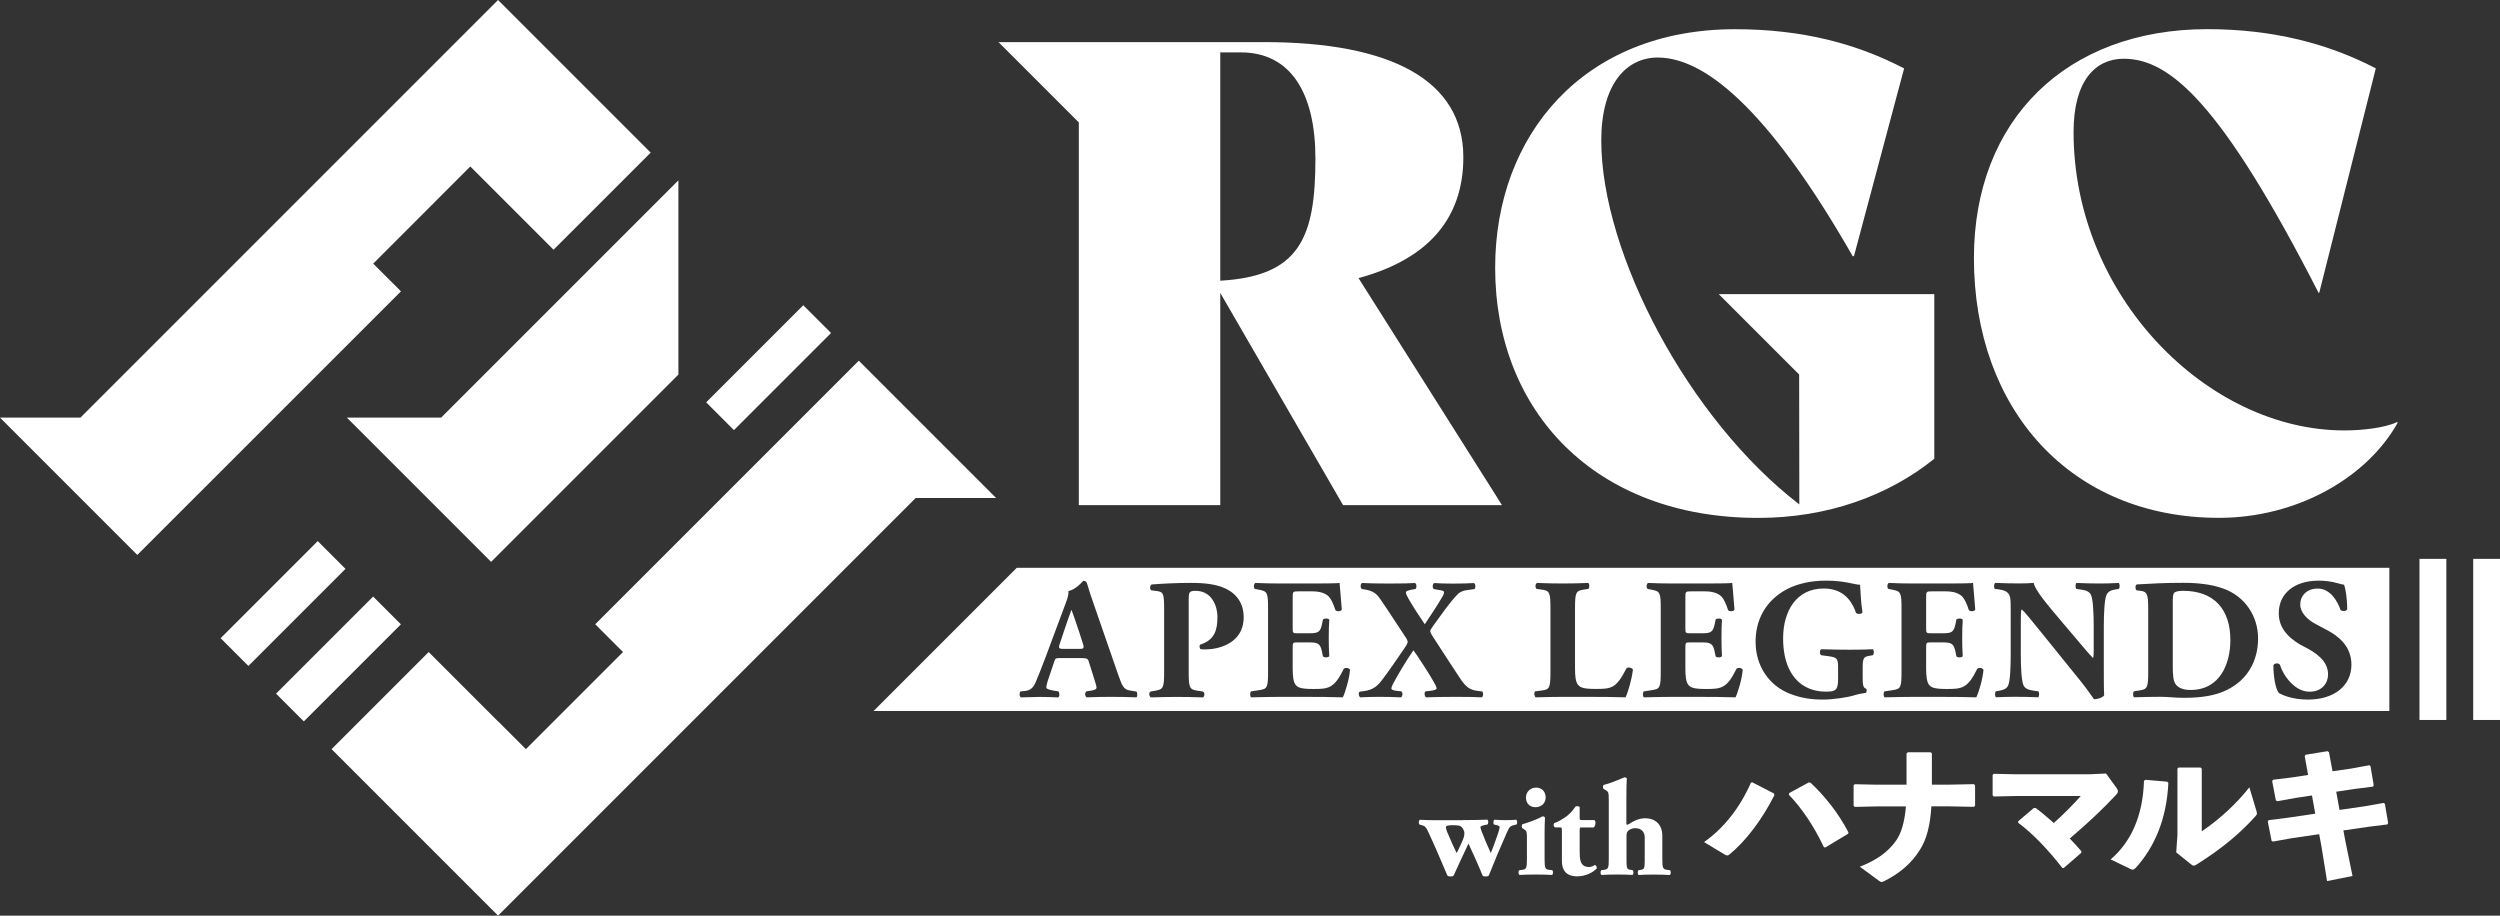 <?xml version="1.0" encoding="UTF-8"?><svg id="_レイヤー_2" xmlns="http://www.w3.org/2000/svg" viewBox="0 0 413.25 151.36"><rect x="0" y="0" width="413.25" height="151.36" fill="#333333" stroke="none"/><defs><style>.cls-1{fill:#fff;stroke-width:0px;}</style></defs><g id="_饑1"><path class="cls-1" d="M241.84,135.56c1.42,0,2.54-.02,3.98-.07.25.02.22.7.07.79l-.34.07c-.52.11-.83.22-.83.34,0,.18.05.31.18.7.4,1.08,1.03,2.54,1.53,3.62.54-1.3.9-2.41,1.26-3.44.13-.4.2-.72.2-.88,0-.11-.18-.22-.56-.31l-.38-.09c-.13-.16-.13-.7.09-.79.74.05,1.28.07,1.84.07.65,0,1.24-.02,1.73-.07.2.09.25.58.07.79l-.31.07c-.74.16-.9.38-1.26,1.21-1.03,2.29-2.07,4.77-3.01,7.15-.14.14-.29.16-.52.16s-.38-.02-.52-.16c-.47-1.21-1.64-3.84-2.32-5.28-.58,1.17-1.93,4.16-2.45,5.28-.14.14-.29.16-.52.16s-.38-.02-.52-.16c-1.08-2.54-2.18-5.13-3.28-7.46-.31-.65-.54-.74-.92-.85l-.41-.11c-.16-.18-.16-.67.07-.79.92.05,1.64.07,2.59.07h4.54ZM241.23,136.49c-.31-.07-.67-.09-1.08-.09-.72,0-1.15.09-1.15.34,0,.13.07.4.2.74.31.79,1.21,2.81,1.6,3.53.31-.61,1.08-2.23,1.19-2.68.07-.29.07-.49.07-.67,0-.36-.38-1.08-.83-1.17Z"/><path class="cls-1" d="M255.32,141.95c0,1.57.09,1.78.83,1.84l.43.05c.18.13.18.65-.02.79-.79-.05-1.66-.07-2.7-.07s-1.96.02-2.7.07c-.2-.14-.2-.65-.02-.79l.43-.05c.74-.07.83-.27.83-1.84v-3.4c0-.9,0-1.17-.43-1.44l-.31-.2c-.16-.14-.16-.54,0-.67,1.06-.29,2.65-.9,3.33-1.3.18,0,.31.07.4.2-.05.67-.07,1.66-.07,2.68v4.14ZM255.5,131.79c0,1.08-.83,1.64-1.69,1.64-.99,0-1.57-.67-1.57-1.6,0-.99.79-1.64,1.69-1.64.94,0,1.57.7,1.57,1.6Z"/><path class="cls-1" d="M261.43,136.78c-.29,0-.31.02-.31.52v3.37c0,1.26,0,2.65,1.57,2.65.31,0,.67-.16.94-.34.22.07.36.31.31.58-.63.67-1.84,1.3-3.24,1.3-1.87,0-2.52-1.08-2.52-2.56v-5.01c0-.47-.02-.52-.43-.52h-.7c-.25-.09-.31-.54-.13-.7.7-.25,1.33-.65,1.87-1.01.4-.29.97-.76,1.66-1.75.16-.09.56-.07.67.11v1.69c0,.43.02.45.43.45h2c.11.09.18.22.18.43,0,.25-.07.65-.29.79h-2.02Z"/><path class="cls-1" d="M265.92,132.06c0-.9,0-1.15-.45-1.42l-.38-.22c-.16-.13-.16-.54,0-.67.94-.22,2.25-.76,3.44-1.26.13,0,.29.05.38.16-.05.92-.07,1.87-.07,3.28v4.14c0,.2.04.27.16.27.02,0,.13-.05.36-.18.49-.34,1.46-.9,2.59-.9,1.89,0,2.83,1.28,2.83,2.83v3.87c0,1.57.09,1.75.9,1.84l.36.05c.18.13.18.65-.02.79-.7-.05-1.64-.07-2.72-.07-.97,0-1.93.02-2.43.07-.2-.14-.2-.65-.02-.79l.41-.07c.52-.09.61-.25.61-1.48v-3.89c0-.79-.47-1.51-1.57-1.51-.63,0-1.08.29-1.26.54-.14.16-.18.43-.18.83v4.02c0,1.24.09,1.39.61,1.48l.4.07c.18.13.18.65-.02.79-.7-.05-1.42-.07-2.5-.07-.92,0-1.87.02-2.63.07-.2-.14-.2-.65-.02-.79l.4-.05c.74-.09.83-.27.83-1.84v-9.89Z"/><path class="cls-1" d="M293.31,131.44c-2.07,4.08-4.69,7.55-7.42,9.79-.15.13-.26.18-.38.18s-.23-.05-.41-.15l-3.42-2.07c3.32-2.3,6.02-5.84,7.75-9.82l.23-.05,3.57,1.84.08.28ZM295.76,131.09l3.24-1.76.28.05c2.37,2.22,4.59,5,6.27,8.21l-.05.23-3.78,2.27-.23-.05c-1.61-3.39-3.52-6.3-5.79-8.67l.05-.28Z"/><path class="cls-1" d="M315.17,124.53l.2-.18h3.77l.2.2v5.15h3.01l3.93-.08.2.18v3.37l-.18.2-4.06-.08h-2.98c-.2,3.11-.77,5.43-1.89,7.17-1.45,2.35-3.49,3.98-5.99,5.23-.15.05-.26.1-.36.1-.15,0-.26-.08-.43-.2l-3.16-2.32c2.55-1,4.57-2.3,5.99-4.31.84-1.2,1.4-2.98,1.63-5.66h-4.82l-3.65.08-.18-.2v-3.37l.2-.18,3.6.08h4.95v-5.18Z"/><path class="cls-1" d="M336.48,133.54c1.02.77,2.07,1.66,3.01,2.5,1.61-1.4,3.52-3.39,4.46-4.46h-10.64l-3.75.08-.18-.2v-3.37l.2-.18,3.65.08h12.17l2.73-.13,1.71,2.35c.18.23.25.41.25.59s-.08.36-.31.59c-2.19,2.35-4.51,4.54-7.65,7.22.66.66,1.3,1.38,1.94,2.12l-.05.25-2.88,2.5h-.23c-2.37-3.06-4.97-5.76-7.3-7.47v-.26l2.58-2.19h.28Z"/><path class="cls-1" d="M348.89,142.06c3.42-2.93,5.33-7.27,5.51-12.98l.23-.18,3.6.31.2.2c-.28,6.07-2.35,10.66-5.33,13.98-.26.25-.38.36-.56.36-.1,0-.23-.03-.41-.13l-3.24-1.56ZM363.96,137.41c3.06-2.07,5.79-4.64,7.86-7.27l1.12,3.75c.08.26.13.43.13.56,0,.18-.08.28-.23.46-2.47,2.73-5.25,5.15-9.64,7.93-.28.18-.43.25-.59.25-.13,0-.23-.08-.41-.2l-2.47-1.99.2-2.88v-10.97l.2-.18h3.62l.2.2v10.33Z"/><path class="cls-1" d="M388.73,127.03l2.93-.54.18.15.54,3.19-.15.2-3.01.38-3.04.46.54,3.01,4.08-.59,3.19-.56.23.13.54,3.19-.13.23-3.06.38-4.21.61.31,1.66,1.2,5.87-4.21.84-.92-5.71-.38-2.04-4.52.66-3.11.56-.23-.1-.64-3.21.15-.23,3.24-.41,4.46-.66-.54-3.01-2.73.41-2.98.54-.26-.13-.61-3.19.15-.23,3.11-.38,2.68-.41-.56-3.09.13-.25,3.65-.59.23.18.59,3.14,3.16-.46Z"/><path class="cls-1" d="M224.56,45.97c11.05-2.98,17.33-9.46,17.33-19.98,0-12.76-12.01-19.03-32.95-19.03h-43.89l13.28,13.28v63.26h23.38v-35.08l20.3,35.08h26.26l-1.06-1.7-22.64-35.82ZM201.71,46.39V8.66h3.4c8.29,0,12.33,6.8,12.33,17.54,0,13.18-2.66,19.45-15.73,20.2Z"/><path class="cls-1" d="M396.23,69.77c-2.02.96-5.74,1.38-8.72,1.38-22.64,0-44.75-22.22-44.75-49.32,0-8.5,3.61-12.12,8.29-12.12,7.55,0,16.05,7.12,32.21,38.69h.11l9.35-37.1c-7.76-4.04-16.9-6.48-27.85-6.48-23.28,0-38.58,14.99-38.58,37.84,0,25.09,16.05,42.94,40.5,42.94,12.86,0,24.45-6.59,29.55-15.73l-.11-.11Z"/><path class="cls-1" d="M287.86,48.62h-3.75l13.29,13.29.03,21.47c-18.28-14.03-32.74-41.45-32.74-60.16,0-9.35,4.15-13.71,9.35-13.71,8.61,0,19.45,10.52,32.21,32.84h.21l8.29-31.04c-7.76-4.04-16.69-6.48-27.95-6.48-25.09,0-39.65,17.54-39.65,39.43,0,23.7,16.48,41.35,43.47,41.35,11.37,0,21.47-3.61,29.12-9.78v-27.21h-31.89Z"/><rect class="cls-1" x="399.94" y="92.38" width="4.44" height="26.63"/><rect class="cls-1" x="408.82" y="92.38" width="4.44" height="26.63"/><path class="cls-1" d="M178.27,104.14c-.4-1.22-.91-2.76-1.16-3.35-.23.65-.8,2.19-1.22,3.49l-.71,2.13c-.26.77-.11.85.6.85h2.67c.65,0,.8-.08.57-.82l-.74-2.3Z"/><path class="cls-1" d="M360.84,97.66c-.77,0-1.31.14-1.48.37-.17.23-.2.77-.2,1.65v10.37c0,1.56.06,2.58.57,3.18.51.57,1.33.82,2.36.82,4.91,0,6.59-4.37,6.59-8.24,0-5.11-2.7-8.15-7.84-8.15Z"/><path class="cls-1" d="M168.07,93.86h0s-23.67,23.67-23.67,23.67h23.67s226.89,0,226.89,0v-23.67h-226.89ZM187.84,115.27c-1.36-.06-2.9-.08-4.37-.08s-2.53.03-3.83.08c-.31-.17-.37-.77-.06-.99l.91-.14c.65-.11.77-.31.77-.48,0-.2-.2-.88-.54-1.93l-.77-2.44c-.14-.45-.37-.51-1.36-.51h-3.38c-.68,0-.77.03-.94.57l-1.11,3.3c-.17.57-.2.8-.2,1.02,0,.17.37.34,1.16.48l.85.14c.17.2.23.85-.06.99-.99-.06-2.02-.06-3.21-.08-.97,0-1.62.08-2.93.08-.31-.17-.28-.77-.08-.99l.77-.08c.68-.09,1.25-.31,1.73-1.42.48-1.14,1.02-2.5,1.79-4.54l2.58-6.93c.65-1.79,1.14-2.78,1.05-3.61,1.36-.31,2.41-1.7,2.47-1.7.37,0,.54.14.65.57.23.82.57,1.88,1.28,3.89l3.86,11.14c.6,1.7.85,2.36,1.9,2.53l1.08.17c.17.14.23.82-.03.99ZM199.4,107.35c-.34,0-.6,0-.91-.03-.23-.14-.28-.6-.09-.77,2.36-.74,2.84-2.41,2.84-4.52s-1.08-4.37-3.64-4.37c-1.05,0-1.11.31-1.11,1.45v11.99c0,2.64.17,2.87,1.45,3.07l.91.14c.31.14.31.8,0,.97-1.59-.06-2.98-.08-4.35-.08s-2.73.03-4.26.08c-.31-.17-.37-.82-.06-.97l.8-.14c1.28-.23,1.45-.43,1.45-3.07v-10.06c0-2.87-.06-3.21-1.25-3.35l-.88-.11c-.26-.14-.26-.77.06-.97,1.87-.14,4.09-.26,6.56-.26s4.01.28,5.2.74c1.73.65,3.46,2.16,3.46,4.91,0,4.66-4.69,5.34-6.19,5.34ZM221.96,115.27c-1.51-.06-4.23-.08-6.56-.08h-3.69c-1.36,0-2.76.03-4.89.08-.23-.17-.23-.85,0-.99l1.34-.2c1.28-.2,1.45-.37,1.45-2.98v-10.6c0-2.58-.17-2.76-1.45-3.01l-.71-.14c-.26-.17-.23-.82.06-.99,1.33.06,2.73.09,4.09.09h6.02c1.82,0,3.44-.03,3.81-.09.03.45.23,2.5.37,4.4-.11.31-.77.37-1.05.11-.31-.99-.71-1.85-1.08-2.24-.54-.54-1.39-.88-2.78-.88h-2.27c-.94,0-.94.06-.94,1.11v4.97c0,.8.03.85.8.85h1.96c1.48,0,1.82-.2,2.1-1.56l.14-.71c.2-.23.91-.23,1.05.03-.06.91-.09,1.93-.09,3.01s.03,2.1.09,3.01c-.14.26-.85.28-1.05.03l-.14-.71c-.28-1.36-.63-1.59-2.1-1.59h-1.96c-.77,0-.8.03-.8.88v3.38c0,1.31.11,2.22.45,2.7.37.51.91.74,2.98.74,2.47,0,3.44-.09,5-3.3.23-.31.94-.2,1.05.14-.11,1.48-.8,3.78-1.19,4.54ZM244.94,115.27c-1.25-.06-2.13-.08-4.43-.08-1.96,0-3.24.03-4.77.08-.26-.11-.37-.85-.09-.99l.77-.08c.71-.09,1.05-.23,1.05-.4,0-.23-.11-.48-.82-1.68-.43-.77-2.58-4.09-3.01-4.63-1.11,1.62-2.44,3.78-3.38,5.57-.2.4-.26.6-.26.77s.31.31.91.37l.74.08c.26.2.23.88-.08.99-1.25-.06-2.53-.08-3.72-.08-.94,0-2.13.03-2.98.08-.28-.14-.37-.77-.11-.94l.65-.08c1.7-.23,2.36-.91,3.3-2.19.82-1.08,2.36-3.3,3.58-5.11.26-.37.4-.71.4-.88,0-.11-.14-.48-.51-.99-.94-1.39-2.73-4.2-4.06-6.11-.65-.94-1.25-1.31-2.53-1.53l-.48-.08c-.26-.23-.26-.82.03-.99.91.06,2.7.09,4.43.09,2.3,0,3.44-.03,4.32-.09.31.14.31.77.11.99l-.63.11c-.45.08-.97.23-.97.43,0,.26.11.51.45,1.11.77,1.33,1.79,2.9,2.67,4.18,1.05-1.59,1.99-2.98,2.87-4.49.31-.51.31-.71.31-.85,0-.09-.2-.23-.57-.28l-1.14-.2c-.23-.2-.23-.85.09-.99.88.06,1.79.09,3.12.09s2.53-.03,3.44-.09c.28.14.31.74.11.99l-1.19.17c-.6.08-1.11.2-1.62.71-1.36,1.39-2.61,3.27-3.95,5.08-.28.4-.57.82-.57.97s.11.45.4.88c2.13,3.3,3.52,5.43,4.54,6.96.99,1.51,1.7,1.9,2.78,2.05l.88.11c.2.2.2.8-.09.99ZM268.71,115.27c-1.5-.06-4.23-.08-6.56-.08h-3.81c-1.31,0-2.73.03-4.49.08-.26-.17-.31-.82-.09-.99l1.08-.14c1.28-.17,1.45-.4,1.45-3.04v-10.57c0-2.64-.17-2.9-1.45-3.07l-.82-.11c-.28-.17-.28-.82.06-.99,1.48.06,2.9.09,4.26.09s2.78-.03,4.2-.09c.23.17.23.82,0,.99l-.74.11c-1.28.2-1.45.43-1.45,3.07v9.94c0,1.33.11,2.24.48,2.7.37.48.88.71,2.95.71,2.59,0,3.38-.09,5.06-3.38.23-.28.88-.17,1.08.17-.14,1.48-.82,3.83-1.22,4.6ZM286.88,115.27c-1.51-.06-4.23-.08-6.56-.08h-3.69c-1.36,0-2.76.03-4.89.08-.23-.17-.23-.85,0-.99l1.33-.2c1.28-.2,1.45-.37,1.45-2.98v-10.6c0-2.58-.17-2.76-1.45-3.01l-.71-.14c-.26-.17-.23-.82.06-.99,1.34.06,2.73.09,4.09.09h6.02c1.82,0,3.44-.03,3.81-.09.03.45.23,2.5.37,4.4-.11.31-.77.37-1.05.11-.31-.99-.71-1.85-1.08-2.24-.54-.54-1.39-.88-2.78-.88h-2.27c-.94,0-.94.06-.94,1.11v4.97c0,.8.03.85.8.85h1.96c1.48,0,1.82-.2,2.1-1.56l.14-.71c.2-.23.91-.23,1.05.03-.06.91-.08,1.93-.08,3.01s.03,2.1.08,3.01c-.14.26-.85.28-1.05.03l-.14-.71c-.28-1.36-.63-1.59-2.1-1.59h-1.96c-.77,0-.8.03-.8.88v3.38c0,1.31.11,2.22.45,2.7.37.51.91.74,2.98.74,2.47,0,3.44-.09,5-3.3.23-.31.94-.2,1.05.14-.11,1.48-.8,3.78-1.19,4.54ZM309.57,108.31l-.65.11c-.85.14-1.02.43-1.02,1.96v1.59c0,1.19.06,1.76.6,1.88.11.11.08.6-.08.68-.48.09-1.22.17-1.99.43-.99.31-3.44.68-5.03.68-1.93,0-3.58-.2-5.6-.99-3.32-1.33-5.6-4.49-5.6-8.58,0-3.55,1.59-6.68,5-8.58,1.93-1.05,4.23-1.51,6.65-1.51,3.15,0,4.72.68,5.62.68.08.85.11,2.84.4,4.57-.11.31-.88.34-1.08.06-.91-2.67-2.7-4.01-5.34-4.01-4.52,0-6.7,3.75-6.7,8.24,0,4.06,1.39,6.48,3.24,7.73,1.36.91,2.84,1.08,3.89,1.08,1.62,0,1.96-.31,1.96-2.16v-1.79c0-1.53-.17-1.7-1.53-1.9l-1.25-.17c-.31-.17-.31-.82,0-.99,2.02.06,3.41.08,4.8.08s2.76-.03,3.72-.08c.23.17.23.82,0,.99ZM326.67,115.27c-1.51-.06-4.23-.08-6.56-.08h-3.69c-1.36,0-2.76.03-4.89.08-.23-.17-.23-.85,0-.99l1.34-.2c1.28-.2,1.45-.37,1.45-2.98v-10.6c0-2.58-.17-2.76-1.45-3.01l-.71-.14c-.26-.17-.23-.82.06-.99,1.33.06,2.73.09,4.09.09h6.02c1.82,0,3.44-.03,3.81-.09.03.45.23,2.5.37,4.4-.11.31-.77.37-1.05.11-.31-.99-.71-1.85-1.08-2.24-.54-.54-1.39-.88-2.78-.88h-2.27c-.94,0-.94.06-.94,1.11v4.97c0,.8.03.85.8.85h1.96c1.48,0,1.82-.2,2.1-1.56l.14-.71c.2-.23.91-.23,1.05.03-.06.91-.09,1.93-.09,3.01s.03,2.1.09,3.01c-.14.26-.85.28-1.05.03l-.14-.71c-.28-1.36-.62-1.59-2.1-1.59h-1.96c-.77,0-.8.03-.8.88v3.38c0,1.31.11,2.22.45,2.7.37.51.91.74,2.98.74,2.47,0,3.44-.09,5-3.3.23-.31.94-.2,1.05.14-.11,1.48-.8,3.78-1.19,4.54ZM350.23,97.35l-.51.08c-.74.11-1.28.34-1.53.94-.31.77-.43,2.9-.43,5.2v6.79c0,1.85,0,3.64.06,4.57-.2.34-.99.65-1.68.65-.03,0-.97-1.45-2.3-3.1l-6.56-8.12c-1.65-2.02-2.58-3.21-3.1-3.64-.14.28-.14.77-.14,1.82v5.51c0,2.3.11,4.43.43,5.2.26.6.91.8,1.65.91l.8.11c.23.23.17.82,0,.99-1.53-.06-2.67-.08-3.81-.08-1.05,0-2.1.03-3.18.08-.17-.17-.23-.77,0-.99l.48-.08c.77-.14,1.33-.34,1.56-.94.31-.77.4-2.9.4-5.2v-7.22c0-1.56-.03-2.02-.2-2.41-.23-.48-.62-.82-1.62-.97l-.8-.11c-.2-.23-.17-.91.11-.99,1.33.06,2.76.09,3.92.09.97,0,1.79-.03,2.39-.09.28,1.28,2.13,3.44,4.69,6.48l2.39,2.81c1.25,1.48,2.07,2.47,2.73,3.13.11-.28.11-.77.11-1.28v-3.92c0-2.3-.11-4.43-.43-5.2-.26-.6-.88-.8-1.65-.91l-.77-.11c-.23-.23-.17-.82,0-.99,1.53.06,2.64.09,3.81.09,1.05,0,2.07-.03,3.18-.09.17.17.23.77,0,.99ZM368.17,114.02c-1.93.97-4.26,1.33-7.19,1.33-1.33,0-2.76-.17-3.78-.17-1.36,0-2.81.03-4.43.08-.23-.17-.23-.85,0-.99l.88-.14c1.28-.2,1.45-.43,1.45-3.04v-10.06c0-2.7-.06-3.24-1.36-3.38l-.54-.06c-.28-.14-.28-.97.06-.99,2.39-.14,4.6-.26,7.61-.26,2.33,0,4.66.23,6.62.94,3.72,1.33,5.77,4.69,5.77,8.24,0,3.81-1.82,6.87-5.08,8.49ZM381.53,115.64c-2.61,0-4.23-.74-4.83-1.08-.54-.63-.91-2.67-.91-4.6.2-.37.85-.4,1.08-.08.57,1.85,2.47,4.46,4.89,4.46,2.1,0,3.07-1.45,3.07-2.87,0-2.3-2.16-3.66-3.86-4.52-2.05-1.02-4.29-2.73-4.29-5.54-.03-3.21,2.47-5.43,6.59-5.43.94,0,2.1.11,3.24.45.37.11.63.17.97.23.23.63.51,2.16.51,4.06-.14.34-.85.37-1.11.09-.48-1.45-1.7-3.52-3.75-3.52-1.88,0-2.9,1.22-2.9,2.64,0,1.31,1.16,2.5,2.58,3.24l1.87.99c1.76.94,4.01,2.59,4.01,5.71,0,3.49-2.87,5.77-7.16,5.77Z"/><rect class="cls-1" x="115.7" y="57.53" width="22.7" height="6.49" transform="translate(-5.76 107.64) rotate(-45)"/><path class="cls-1" d="M52.52,89.44l-16.05,16.05,4.59,4.59,16.05-16.05-4.59-4.59ZM50.22,119.25l16.05-16.05-4.59-4.59-16.05,16.05,4.59,4.59ZM82.33,119.25l-11.47-11.47-16.05,16.05,11.47,11.47,16.05,16.05,69.03-69.03h13.3l-22.7-22.7-43.57,43.57,4.59,4.59-16.05,16.05-4.59-4.59"/><polyline class="cls-1" points="107.56 25.23 82.33 0 13.3 69.03 0 69.03 22.7 91.73 66.28 48.16 61.69 43.58 77.74 27.52 91.5 41.28 107.56 25.23"/><path class="cls-1" d="M112.14,29.81l-39.22,39.22h-15.59l23.85,23.85,30.96-30.96V29.81"/></g></svg>